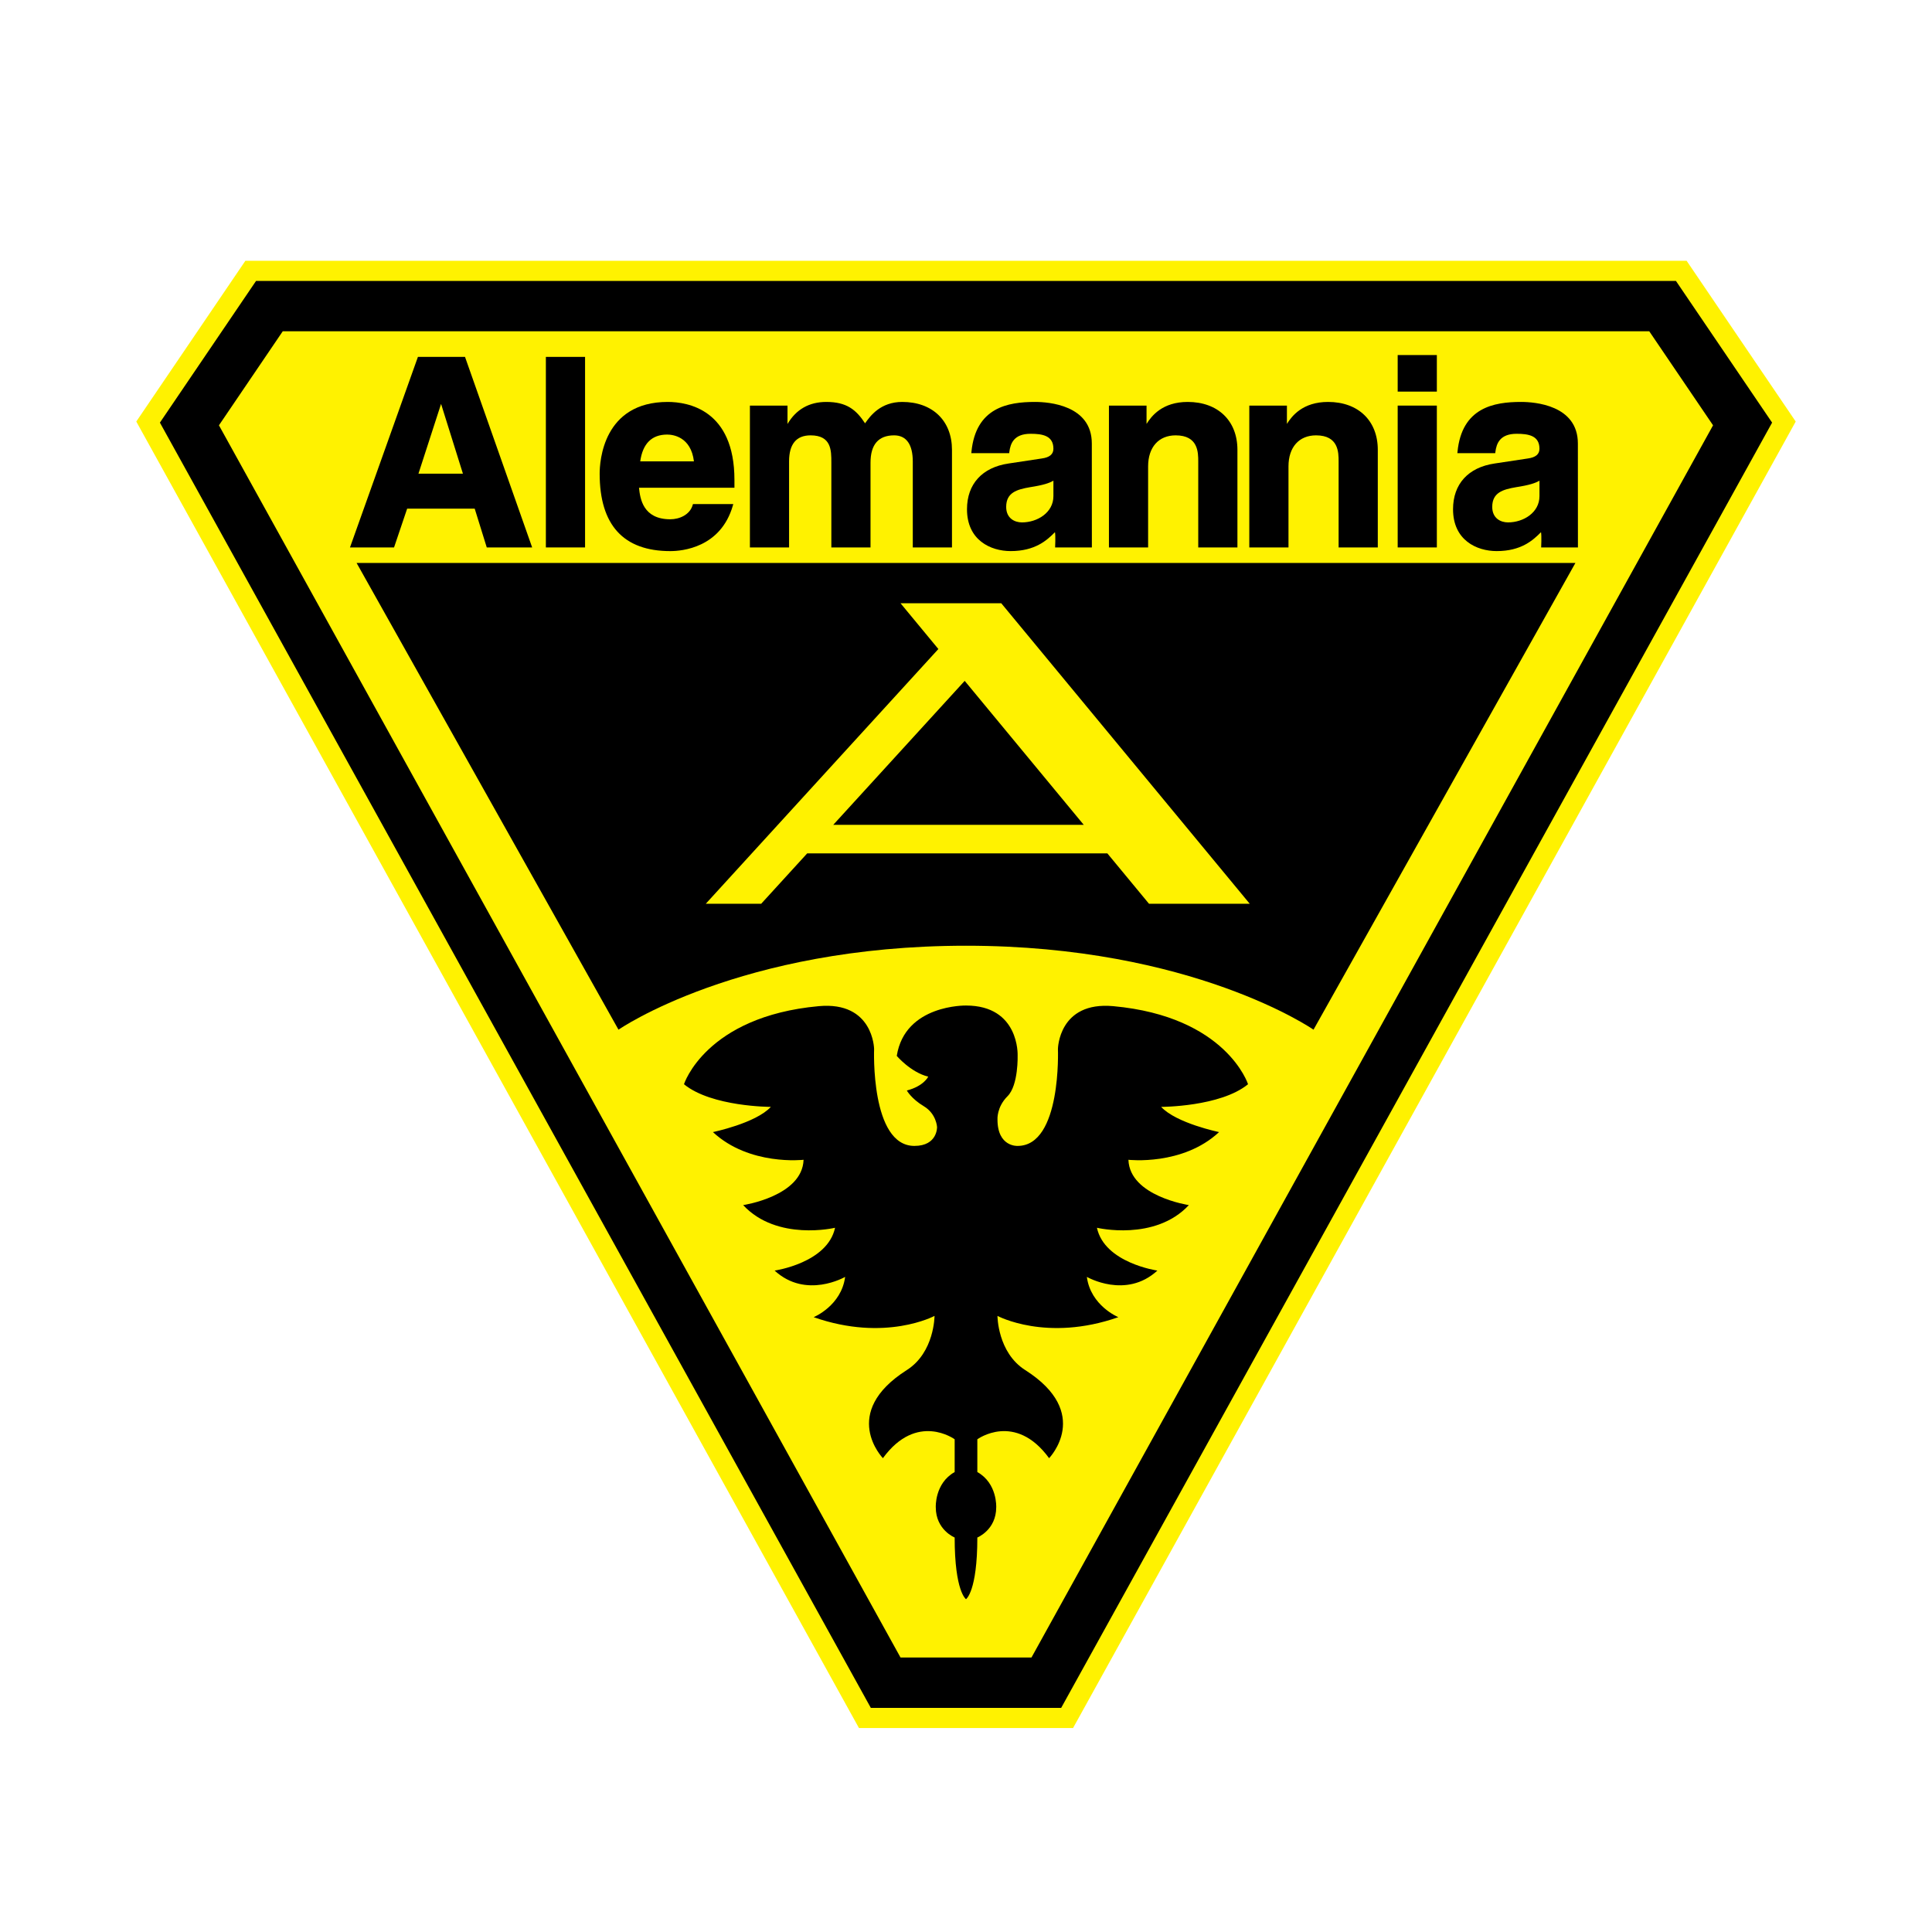 <?xml version="1.0" encoding="utf-8"?>
<!-- Generator: Adobe Illustrator 13.0.0, SVG Export Plug-In . SVG Version: 6.00 Build 14576)  -->
<!DOCTYPE svg PUBLIC "-//W3C//DTD SVG 1.0//EN" "http://www.w3.org/TR/2001/REC-SVG-20010904/DTD/svg10.dtd">
<svg version="1.0" id="Layer_1" xmlns="http://www.w3.org/2000/svg" xmlns:xlink="http://www.w3.org/1999/xlink" x="0px" y="0px"
	 width="192.756px" height="192.756px" viewBox="0 0 192.756 192.756" enable-background="new 0 0 192.756 192.756"
	 xml:space="preserve">
<g>
	<polygon fill-rule="evenodd" clip-rule="evenodd" fill="#FFFFFF" points="0,0 192.756,0 192.756,192.756 0,192.756 0,0 	"/>
	<polygon fill-rule="evenodd" clip-rule="evenodd" fill="#FFF200" points="24.481,26.018 13.597,42.057 85.698,172.406 
		107.059,172.406 179.159,42.057 168.274,26.018 24.481,26.018 	"/>
	<polygon fill-rule="evenodd" clip-rule="evenodd" points="25.546,28.029 15.954,42.165 86.883,170.396 105.873,170.396 
		176.803,42.165 167.209,28.029 25.546,28.029 	"/>
	<polygon fill-rule="evenodd" clip-rule="evenodd" fill="#FFF200" points="102.91,165.371 170.912,42.433 164.547,33.053 
		28.209,33.053 21.844,42.433 89.846,165.371 102.91,165.371 	"/>
	<path fill-rule="evenodd" clip-rule="evenodd" d="M157.178,56.167l-26.129,46.564c0,0-12.06-8.376-34.671-8.376
		c-22.612,0-34.671,8.376-34.671,8.376L35.578,56.167H157.178L157.178,56.167z"/>
	<path fill-rule="evenodd" clip-rule="evenodd" fill="#FFF200" d="M114.635,90.167h10.051l-24.79-29.98H89.846l3.775,4.566
		L70.417,90.167h5.528l4.588-5.024h29.949L114.635,90.167L114.635,90.167L114.635,90.167z M83.132,82.295L96.248,67.93
		l11.879,14.365H83.132L83.132,82.295z"/>
	<path fill-rule="evenodd" clip-rule="evenodd" d="M46.305,35.607h-4.609l-6.778,19.011h4.396c0,0,1.251-3.703,1.307-3.867
		c0.173,0,6.563,0,6.741,0c0.053,0.169,1.202,3.867,1.202,3.867h4.529l-6.699-19.011H46.305L46.305,35.607L46.305,35.607z
		 M46.186,47.259c-0.305,0-4.128,0-4.437,0c0.097-0.301,2.084-6.433,2.256-6.962C44.171,40.828,46.092,46.96,46.186,47.259
		L46.186,47.259z"/>
	<polygon fill-rule="evenodd" clip-rule="evenodd" points="54.462,35.607 54.462,54.618 58.372,54.618 58.372,35.607 58.246,35.607 
		54.462,35.607 	"/>
	<path fill-rule="evenodd" clip-rule="evenodd" d="M66.617,40.101c-6.462,0-6.789,5.96-6.789,7.154c0,5.128,2.373,7.729,7.05,7.729
		c1.155,0,5.019-0.326,6.235-4.532l0.045-0.16h-4.023l-0.026,0.091c-0.284,0.984-1.325,1.425-2.231,1.425
		c-2.725,0-3.014-2.056-3.125-3.145c0.272,0,9.522,0,9.522,0v-0.78C73.275,40.859,68.619,40.101,66.617,40.101L66.617,40.101
		L66.617,40.101z M63.875,46.031c0.246-1.763,1.142-2.674,2.689-2.674c0.561,0,2.371,0.209,2.67,2.674
		C68.959,46.031,64.165,46.031,63.875,46.031L63.875,46.031z"/>
	<path fill-rule="evenodd" clip-rule="evenodd" d="M90.018,40.101c-2.158,0-3.188,1.383-3.71,2.134
		c-0.882-1.345-1.827-2.134-3.866-2.134c-1.729,0-3.019,0.758-3.873,2.199c0-0.465,0-1.833,0-1.833h-3.751v14.151h3.908v-8.591
		c0-1.72,0.723-2.592,2.147-2.592c2.07,0,2.07,1.495,2.07,2.696v8.487h3.908v-8.461c0-1.806,0.793-2.722,2.357-2.722
		c1.216,0,1.86,0.905,1.86,2.618v8.565h3.91v-9.741C94.978,41.975,93.031,40.101,90.018,40.101L90.018,40.101z"/>
	<path fill-rule="evenodd" clip-rule="evenodd" d="M108.931,44.25c0-3.85-4.336-4.149-5.665-4.149c-2.727,0-5.912,0.566-6.344,4.973
		l-0.013,0.138h3.777l0.014-0.109c0.108-0.85,0.448-1.824,2.122-1.824c1.183,0,2.277,0.181,2.277,1.494
		c0,0.547-0.382,0.866-1.171,0.972l-3.294,0.498c-2.642,0.385-4.157,2.05-4.157,4.565c0,3.083,2.348,4.175,4.359,4.175
		c2.438,0,3.624-1.08,4.417-1.888c0.073,0.349,0.016,1.526,0.016,1.526l3.667-0.003L108.931,44.25L108.931,44.25L108.931,44.25z
		 M101.959,52.12c-0.726,0-1.572-0.405-1.572-1.547c0-1.438,1.076-1.741,2.377-1.966c1.349-0.209,1.953-0.418,2.335-0.652
		c0,0.347,0,1.547,0,1.547C105.099,51.141,103.502,52.12,101.959,52.12L101.959,52.12z"/>
	<path fill-rule="evenodd" clip-rule="evenodd" d="M118.498,40.101c-2.535,0-3.616,1.409-4.107,2.192c0-0.471,0-1.826,0-1.826
		h-3.752v14.151h3.909v-8.094c0-1.905,1.053-3.089,2.748-3.089c2.253,0,2.253,1.704,2.253,2.618v8.565h3.909v-9.741
		C123.458,41.975,121.511,40.101,118.498,40.101L118.498,40.101z"/>
	<path fill-rule="evenodd" clip-rule="evenodd" d="M132.504,40.101c-2.535,0-3.616,1.407-4.108,2.19c0-0.472,0-1.824,0-1.824h-3.753
		v14.151h3.91v-8.094c0-1.905,1.053-3.089,2.749-3.089c2.252,0,2.252,1.704,2.252,2.618v8.565h3.909v-9.741
		C137.463,41.975,135.516,40.101,132.504,40.101L132.504,40.101z"/>
	<polygon fill-rule="evenodd" clip-rule="evenodd" points="139.447,40.466 139.447,54.618 143.355,54.618 143.355,40.466 
		143.23,40.466 139.447,40.466 	"/>
	<polygon fill-rule="evenodd" clip-rule="evenodd" points="139.447,35.423 139.447,39.071 143.355,39.071 143.355,35.423 
		143.23,35.423 139.447,35.423 	"/>
	<path fill-rule="evenodd" clip-rule="evenodd" d="M157.425,44.25c0-3.85-4.337-4.149-5.665-4.149c-2.727,0-5.911,0.566-6.345,4.973
		l-0.014,0.138h3.778l0.014-0.109c0.107-0.85,0.447-1.824,2.121-1.824c1.184,0,2.278,0.181,2.278,1.494
		c0,0.547-0.383,0.866-1.171,0.972l-3.295,0.498c-2.641,0.385-4.156,2.05-4.156,4.565c0,3.083,2.348,4.175,4.358,4.175
		c2.438,0,3.624-1.08,4.418-1.888c0.072,0.349,0.016,1.526,0.016,1.526l3.668-0.003L157.425,44.25L157.425,44.25L157.425,44.25z
		 M150.452,52.12c-0.725,0-1.572-0.405-1.572-1.547c0-1.438,1.076-1.741,2.378-1.966c1.348-0.209,1.953-0.418,2.335-0.652
		c0,0.347,0,1.547,0,1.547C153.593,51.141,151.996,52.12,150.452,52.12L150.452,52.12z"/>
	<path fill-rule="evenodd" clip-rule="evenodd" d="M91.228,114.328c-4.396,0-4.019-9.672-4.019-9.672s-0.063-4.773-5.528-4.271
		c-11.291,1.039-13.441,7.789-13.441,7.789c2.764,2.26,8.668,2.26,8.668,2.26c-1.507,1.633-5.779,2.514-5.779,2.514
		c3.644,3.393,9.044,2.764,9.044,2.764c-0.125,3.643-6.029,4.521-6.029,4.521c3.392,3.643,9.17,2.262,9.17,2.262
		c-0.753,3.518-6.03,4.271-6.03,4.271c3.141,2.889,7.035,0.629,7.035,0.629c-0.377,2.887-3.14,4.02-3.14,4.02
		c7.16,2.512,12.059-0.127,12.059-0.127s0,3.643-2.763,5.402c-6.751,4.295-2.387,8.793-2.387,8.793
		c3.391-4.648,7.159-1.885,7.159-1.885v3.268c-2.009,1.129-1.884,3.516-1.884,3.516c0,2.262,1.884,3.016,1.884,3.016
		c0,5.402,1.131,6.154,1.131,6.154s1.131-0.752,1.131-6.154c0,0,1.884-0.754,1.884-3.016c0,0,0.126-2.387-1.884-3.516v-3.268
		c0,0,3.769-2.764,7.16,1.885c0,0,4.363-4.498-2.387-8.793c-2.764-1.76-2.764-5.402-2.764-5.402s4.899,2.639,12.059,0.127
		c0,0-2.763-1.133-3.141-4.02c0,0,3.896,2.26,7.036-0.629c0,0-5.276-0.754-6.03-4.271c0,0,5.778,1.381,9.171-2.262
		c0,0-5.905-0.879-6.03-4.521c0,0,5.402,0.629,9.045-2.764c0,0-4.271-0.881-5.779-2.514c0,0,5.905,0,8.668-2.26
		c0,0-2.148-6.75-13.44-7.789c-5.466-0.502-5.527,4.271-5.527,4.271s0.376,9.672-4.021,9.672c0,0-2.01,0.127-2.01-2.637
		c0,0-0.094-1.227,1.005-2.324c1.1-1.1,1.005-4.084,1.005-4.084s0.188-4.961-5.15-4.961c0,0-6.092-0.127-6.909,5.025
		c0,0,1.381,1.633,3.14,2.072c0,0-0.439,0.941-2.135,1.381c0,0,0.439,0.816,1.696,1.57c1.256,0.754,1.319,2.072,1.319,2.072
		S93.551,114.328,91.228,114.328L91.228,114.328z"/>
</g>
</svg>
